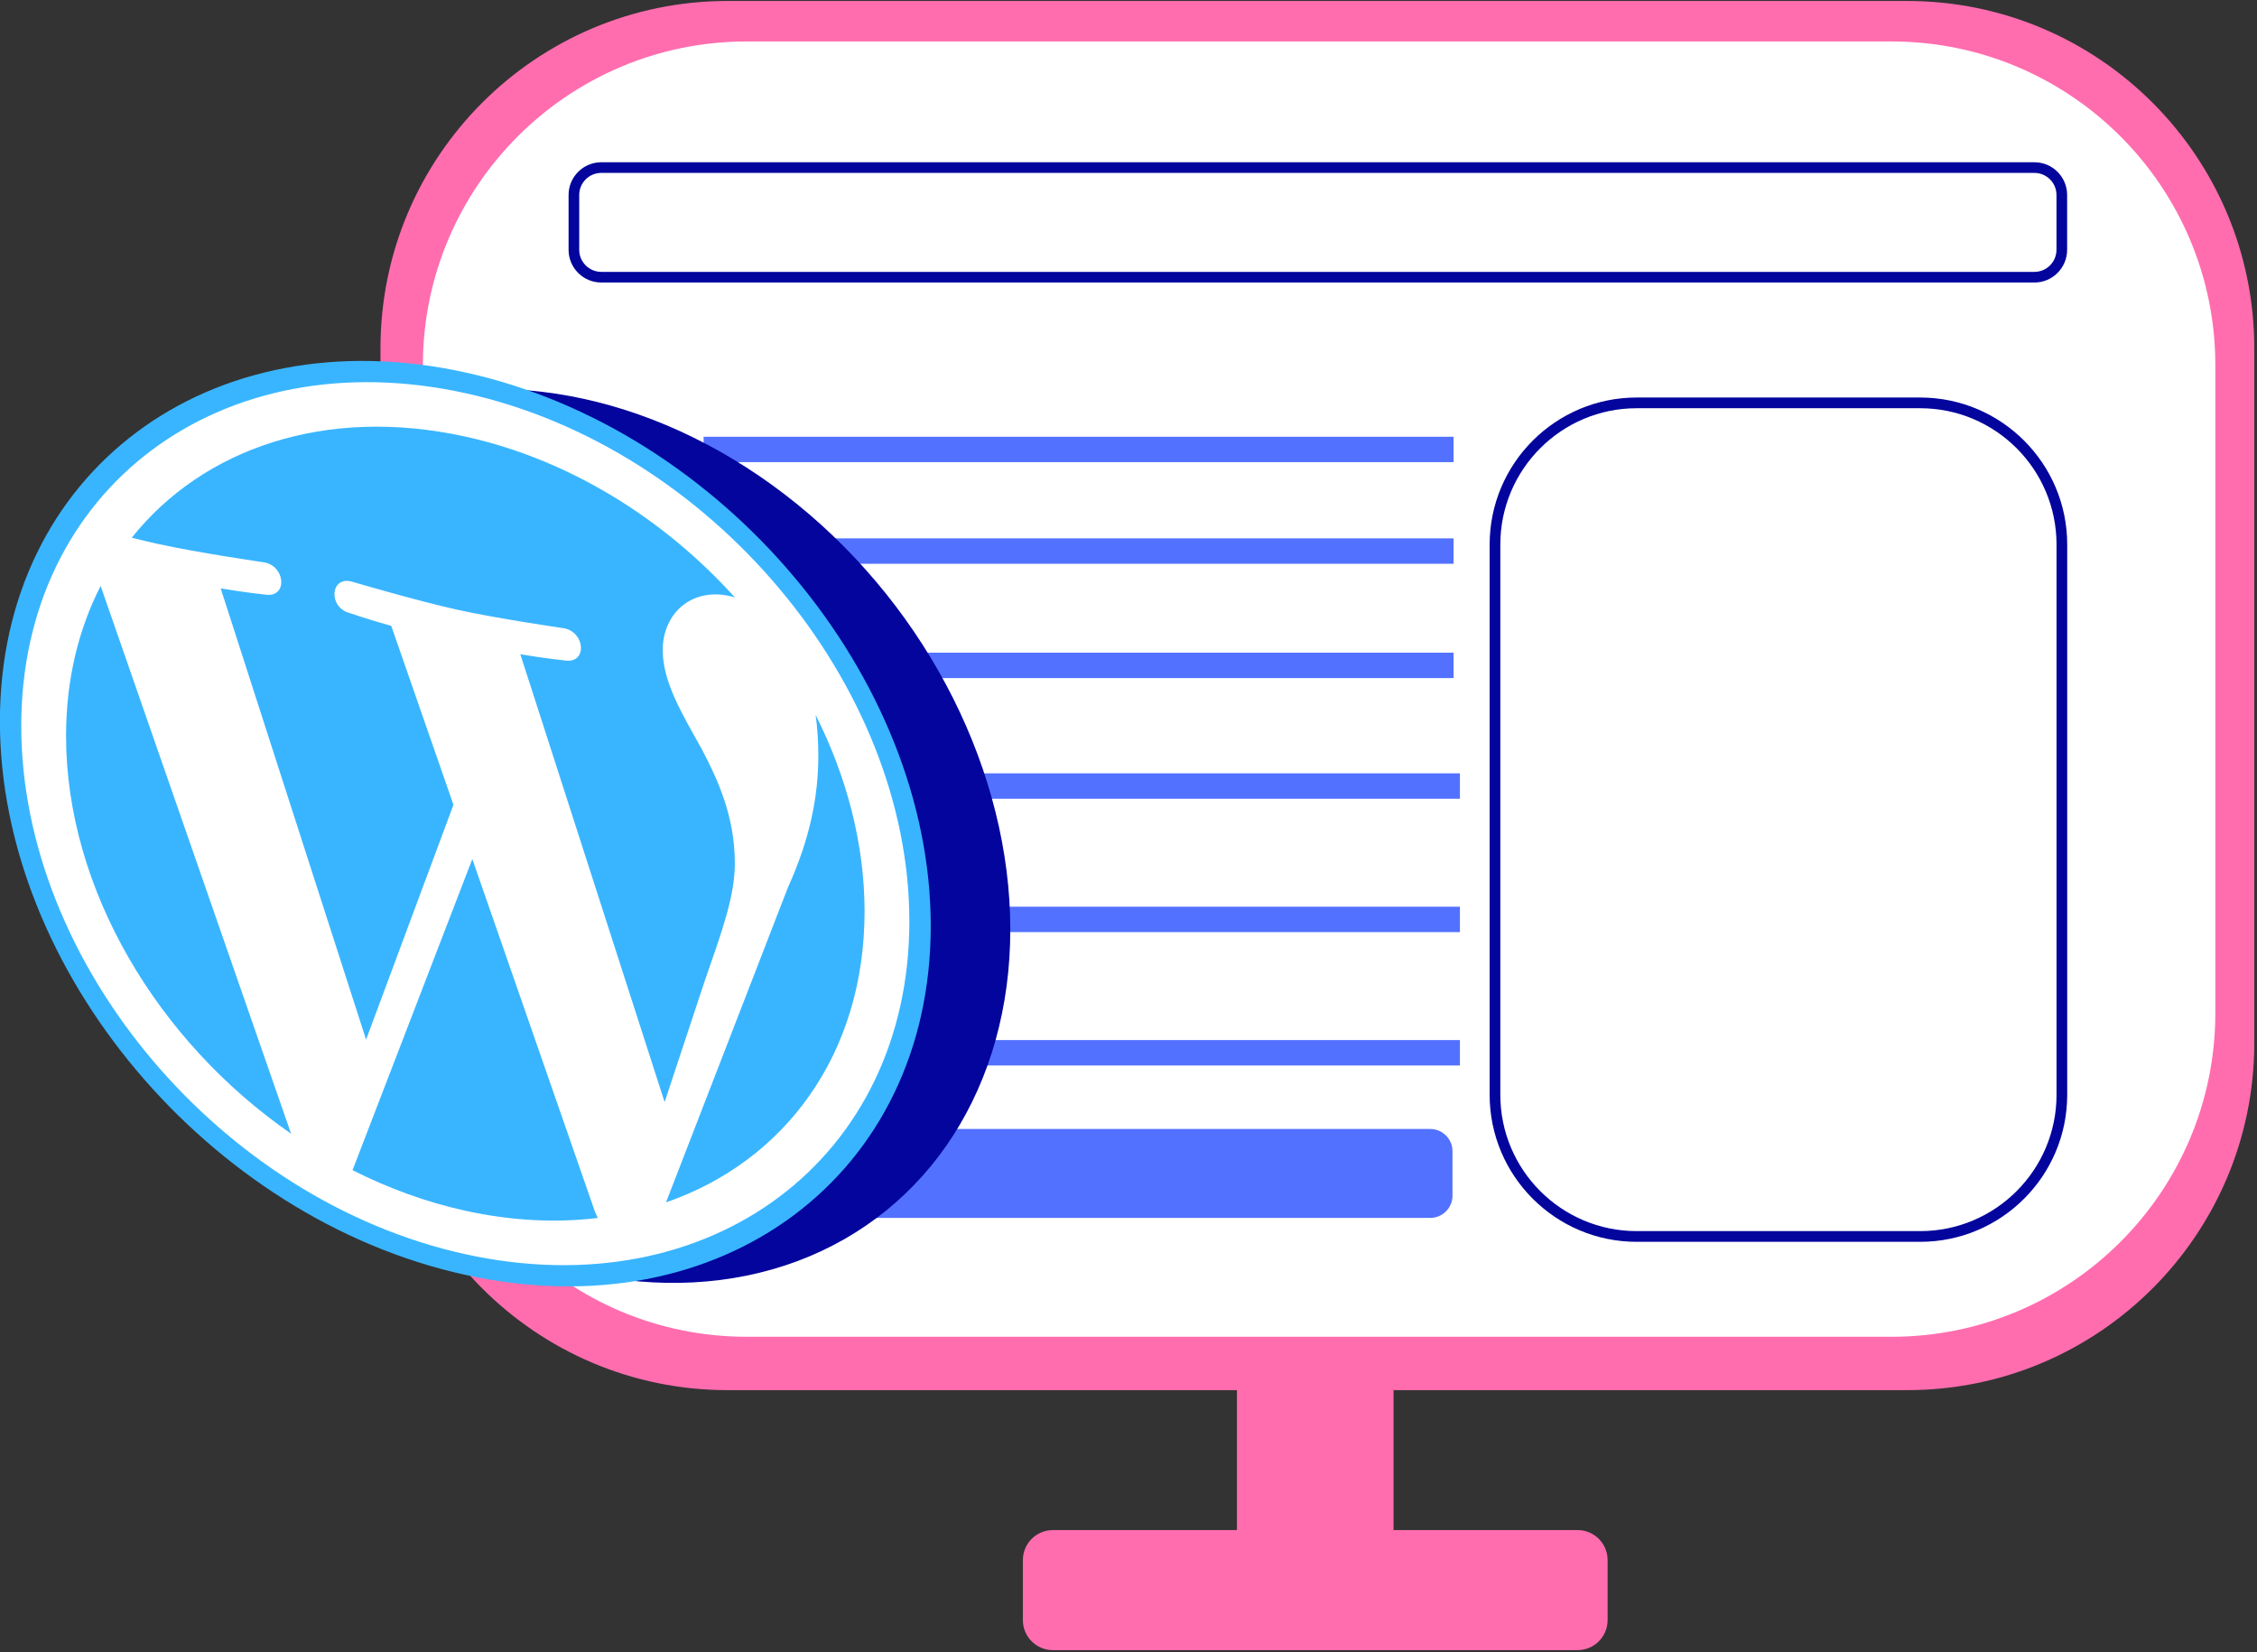 <?xml version="1.0" encoding="UTF-8" standalone="no"?>
<!DOCTYPE svg PUBLIC "-//W3C//DTD SVG 1.1//EN" "http://www.w3.org/Graphics/SVG/1.1/DTD/svg11.dtd">
<svg width="100%" height="100%" viewBox="0 0 500 366" version="1.1" xmlns="http://www.w3.org/2000/svg" xmlns:xlink="http://www.w3.org/1999/xlink" xml:space="preserve" xmlns:serif="http://www.serif.com/" style="fill-rule:evenodd;clip-rule:evenodd;stroke-linejoin:round;stroke-miterlimit:2;">
    <rect x="0" y="0" width="500" height="366" fill="#333333" stroke="none"/>
    <g transform="matrix(1.407,0,0,1.407,-629.566,-464.63)">
        <g id="monitor" transform="matrix(0.822,0,0,0.822,224.632,88.642)">
            <g transform="matrix(1,0,0,1,-10,-13)">
                <path d="M589,605.75C589,602.576 586.424,600 583.25,600L482.75,600C479.576,600 477,602.576 477,605.75L477,617.25C477,620.424 479.576,623 482.75,623L583.25,623C586.424,623 589,620.424 589,617.25L589,605.75Z" style="fill:rgb(255,109,175);"/>
            </g>
            <g transform="matrix(1,0,0,1,5,-6)">
                <path d="M533,564.5C533,560.361 529.639,557 525.5,557L510.5,557C506.361,557 503,560.361 503,564.5L503,595.5C503,599.639 506.361,603 510.5,603L525.5,603C529.639,603 533,599.639 533,595.5L533,564.5Z" style="fill:rgb(255,109,175);"/>
            </g>
            <g transform="matrix(0.737,0,0,0.829,127.273,85.178)">
                <path d="M781,332.25C781,287.959 740.578,252 690.79,252L384.21,252C334.422,252 294,287.959 294,332.25L294,492.75C294,537.041 334.422,573 384.21,573L690.79,573C740.578,573 781,537.041 781,492.75L781,332.25Z" style="fill:rgb(255,109,175);"/>
            </g>
            <g transform="matrix(0.705,0,0,0.773,144.805,107.046)">
                <path d="M781,332.25C781,287.959 741.572,252 693.007,252L381.993,252C333.428,252 294,287.959 294,332.25L294,492.75C294,537.041 333.428,573 381.993,573L693.007,573C741.572,573 781,537.041 781,492.75L781,332.25Z" style="fill:white;"/>
            </g>
            <g transform="matrix(1,0,0,1,-1,1.42109e-13)">
                <path d="M668.02,331.25C668.02,327.789 665.211,324.98 661.75,324.98L387.25,324.98C383.789,324.98 380.98,327.789 380.98,331.25C380.98,331.25 380.98,341.75 380.98,341.75C380.98,345.211 383.789,348.02 387.25,348.02C387.25,348.02 661.75,348.02 661.75,348.02C665.211,348.02 668.02,345.211 668.02,341.75C668.02,341.75 668.02,331.25 668.02,331.25ZM665.98,331.25L665.98,341.75C665.98,344.085 664.085,345.98 661.75,345.98L387.25,345.98C384.915,345.98 383.02,344.085 383.02,341.75L383.02,331.25C383.02,328.915 384.915,327.02 387.25,327.02L661.75,327.02C664.085,327.02 665.98,328.915 665.98,331.25Z" style="fill:rgb(3,5,157);"/>
            </g>
            <g transform="matrix(0.381,0,0,7.604,411.887,-2107.83)">
                <path d="M669.685,329.57C669.685,327.526 636.556,325.865 595.75,325.865L453.25,325.865C412.444,325.865 379.315,327.526 379.315,329.57C379.315,329.57 379.315,343.43 379.315,343.43C379.315,345.474 412.444,347.135 453.25,347.135C453.25,347.135 595.75,347.135 595.75,347.135C636.556,347.135 669.685,345.474 669.685,343.43C669.685,343.43 669.685,329.57 669.685,329.57ZM664.315,329.57L664.315,343.43C664.315,345.326 633.592,346.865 595.75,346.865L453.25,346.865C415.408,346.865 384.685,345.326 384.685,343.43L384.685,329.57C384.685,327.674 415.408,326.135 453.25,326.135C453.25,326.135 595.75,326.135 595.75,326.135C633.592,326.135 664.315,327.674 664.315,329.57Z" style="fill:rgb(3,5,157);"/>
            </g>
        </g>
        <g>
            <g transform="matrix(0.72,0,0,1,207.598,177)">
                <rect x="487" y="222" width="164" height="4" style="fill:rgb(82,113,255);"/>
            </g>
            <g transform="matrix(0.72,0,0,1,207.598,193)">
                <rect x="487" y="222" width="164" height="4" style="fill:rgb(82,113,255);"/>
            </g>
            <g transform="matrix(0.72,0,0,1,207.598,211)">
                <rect x="487" y="222" width="164" height="4" style="fill:rgb(82,113,255);"/>
            </g>
            <g transform="matrix(0.72,0,0,1,208.598,230)">
                <rect x="487" y="222" width="164" height="4" style="fill:rgb(82,113,255);"/>
            </g>
            <g transform="matrix(0.72,0,0,1,208.598,251)">
                <rect x="487" y="222" width="164" height="4" style="fill:rgb(82,113,255);"/>
            </g>
            <g transform="matrix(0.72,0,0,1,208.598,272)">
                <rect x="487" y="222" width="164" height="4" style="fill:rgb(82,113,255);"/>
            </g>
        </g>
        <g transform="matrix(0.975,0,0,1,-17.076,-7)">
            <path d="M711,518.5C711,516.568 709.391,515 707.409,515L595.591,515C593.609,515 592,516.568 592,518.5L592,525.5C592,527.432 593.609,529 595.591,529L707.409,529C709.391,529 711,527.432 711,525.5L711,518.5Z" style="fill:rgb(82,113,255);"/>
        </g>
        <g transform="matrix(0.907,0.199,3.93697e-19,0.93,143.048,-58.485)">
            <circle cx="437" cy="466" r="74" style="fill:rgb(3,5,157);"/>
        </g>
    </g>
    <g transform="matrix(4.175,0.918,0,4.048,-1239.24,-860.309)">
        <g transform="matrix(1,0,0,1,296.65,159.823)">
            <ellipse cx="24.865" cy="24.871" rx="24.111" ry="24.6" style="fill:white;"/>
        </g>
        <g transform="matrix(1,0,0,1,296.65,159.823)">
            <path d="M3.679,24.87C3.679,33.256 8.553,40.502 15.619,43.936L5.514,16.248C4.338,18.883 3.679,21.799 3.679,24.87Z" style="fill:rgb(57,181,255);fill-rule:nonzero;"/>
        </g>
        <g transform="matrix(1,0,0,1,296.65,159.823)">
            <path d="M39.166,23.801C39.166,21.183 38.226,19.37 37.419,17.958C36.345,16.213 35.339,14.735 35.339,12.99C35.339,11.043 36.816,9.23 38.896,9.23C38.99,9.23 39.079,9.242 39.171,9.247C35.401,5.794 30.38,3.686 24.865,3.686C17.463,3.686 10.952,7.483 7.164,13.235C7.661,13.25 8.129,13.26 8.527,13.26C10.743,13.26 14.173,12.991 14.173,12.991C15.315,12.924 15.45,14.601 14.309,14.736C14.309,14.736 13.161,14.871 11.884,14.938L19.599,37.885L24.235,23.981L20.935,14.937C19.794,14.87 18.713,14.735 18.713,14.735C17.571,14.669 17.705,12.923 18.847,12.99C18.847,12.99 22.346,13.259 24.427,13.259C26.643,13.259 30.073,12.99 30.073,12.99C31.216,12.923 31.35,14.6 30.209,14.735C30.209,14.735 29.059,14.87 27.784,14.937L35.44,37.711L37.553,30.649C38.469,27.719 39.166,25.615 39.166,23.801Z" style="fill:rgb(57,181,255);fill-rule:nonzero;"/>
        </g>
        <g transform="matrix(1,0,0,1,296.65,159.823)">
            <path d="M25.236,26.723L18.88,45.193C20.778,45.751 22.785,46.056 24.865,46.056C27.332,46.056 29.697,45.63 31.9,44.855C31.843,44.765 31.791,44.668 31.749,44.564L25.236,26.723Z" style="fill:rgb(57,181,255);fill-rule:nonzero;"/>
        </g>
        <g transform="matrix(1,0,0,1,296.65,159.823)">
            <path d="M43.454,14.706C43.545,15.381 43.596,16.105 43.596,16.884C43.596,19.034 43.195,21.451 41.985,24.473L35.514,43.182C41.813,39.509 46.049,32.686 46.049,24.87C46.049,21.187 45.108,17.724 43.454,14.706Z" style="fill:rgb(57,181,255);fill-rule:nonzero;"/>
        </g>
        <g transform="matrix(1,0,0,1,296.65,159.823)">
            <path d="M24.865,0.175C11.248,0.175 0.169,11.253 0.169,24.87C0.169,38.488 11.248,49.566 24.865,49.566C38.481,49.566 49.561,38.488 49.561,24.87C49.561,11.253 38.481,0.175 24.865,0.175ZM24.865,48.434C11.872,48.434 1.302,37.863 1.302,24.87C1.302,11.878 11.872,1.308 24.865,1.308C37.856,1.308 48.426,11.878 48.426,24.87C48.426,37.863 37.856,48.434 24.865,48.434Z" style="fill:rgb(57,181,255);fill-rule:nonzero;"/>
        </g>
    </g>
</svg>
